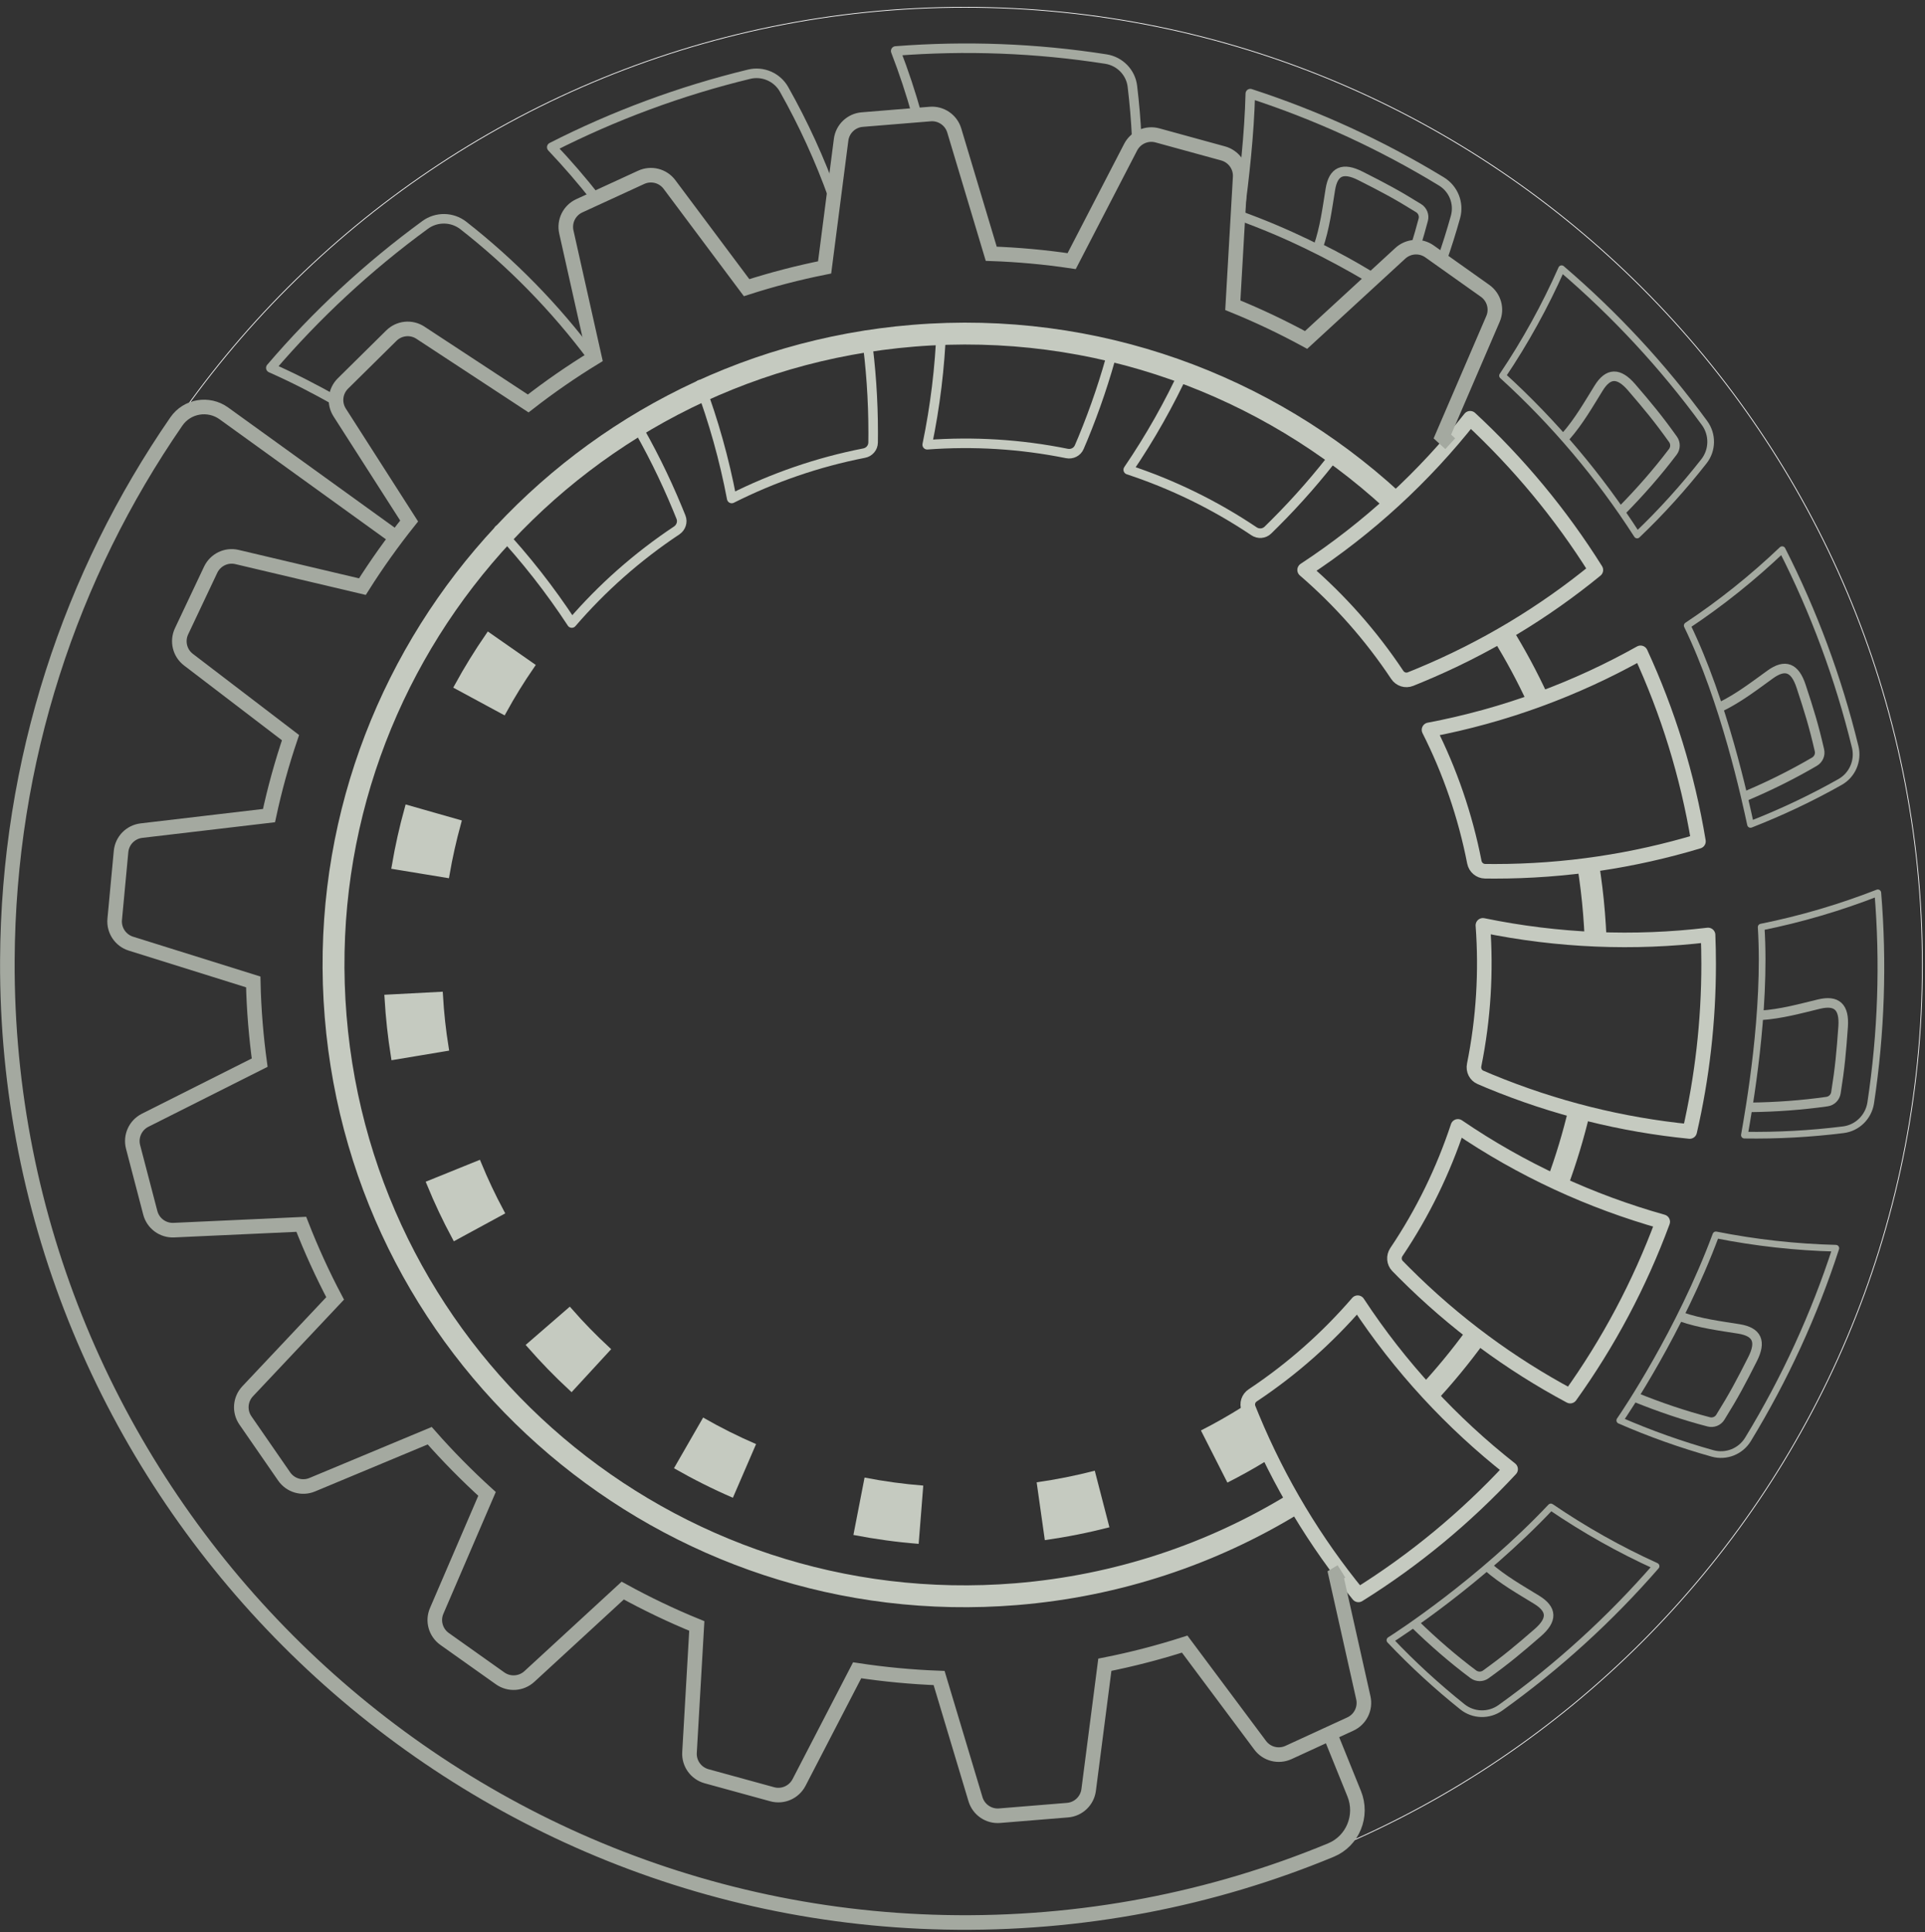 <?xml version="1.0" encoding="UTF-8"?> <svg xmlns="http://www.w3.org/2000/svg" width="264" height="265" viewBox="0 0 264 265" fill="none"><rect x="0" y="0" width="264" height="265" fill="#333333" stroke="none"/><path d="M59.033 162.335L65.546 159.7C66.456 161.907 67.488 164.086 68.615 166.198L62.442 169.551C61.185 167.21 60.039 164.786 59.033 162.335Z" fill="#C5CAC0" stroke="#C5CAC0"></path><path d="M78.361 190.213C76.412 188.407 74.55 186.485 72.797 184.489L78.1 179.895C79.672 181.689 81.356 183.418 83.114 185.049L78.361 190.213Z" fill="#C5CAC0" stroke="#C5CAC0"></path><path d="M72.785 91.315C71.428 93.288 70.158 95.343 69.01 97.433L62.838 94.098C64.109 91.773 65.519 89.49 67.026 87.297L72.785 91.315Z" fill="#C5CAC0" stroke="#C5CAC0"></path><path d="M61.026 143.669L54.104 144.824C53.687 142.213 53.396 139.544 53.238 136.893L60.249 136.525C60.389 138.912 60.646 141.311 61.026 143.669Z" fill="#C5CAC0" stroke="#C5CAC0"></path><path d="M54.236 118.728C54.686 116.106 55.268 113.489 55.976 110.938L62.726 112.864C62.095 115.167 61.566 117.515 61.16 119.866L54.236 118.728Z" fill="#C5CAC0" stroke="#C5CAC0"></path><path d="M143.29 211.21C146.26 210.79 149.24 210.2 152.15 209.45L150.14 201.69C147.52 202.37 144.84 202.9 142.17 203.28L143.29 211.21Z" fill="#C5CAC0"></path><path d="M164.699 196.17L168.329 203.32C170.129 202.41 171.909 201.42 173.639 200.36C174.479 199.85 170.789 192.69 170.309 192.99C168.489 194.13 166.609 195.2 164.699 196.17Z" fill="#C5CAC0"></path><path d="M118.569 202.63L117.039 210.5C119.989 211.07 122.999 211.49 125.989 211.72L126.619 203.73C123.939 203.52 121.229 203.15 118.569 202.63Z" fill="#C5CAC0"></path><path d="M96.43 194.4L92.43 201.35C95.03 202.84 97.75 204.21 100.51 205.4L103.69 198.04C101.21 196.97 98.77 195.75 96.43 194.4Z" fill="#C5CAC0"></path><path d="M118.83 45.99C119.44 50.37 119.75 54.84 119.75 59.39C119.75 59.82 119.75 60.26 119.74 60.69C119.73 61.41 119.21 62.01 118.51 62.14C112.11 63.39 106.02 65.51 100.35 68.36C99.33 62.99 97.86 57.77 95.99 52.76" stroke="#C5CAC0" stroke-width="1.31" stroke-miterlimit="10" stroke-linecap="round" stroke-linejoin="round"></path><path d="M81.69 27.16C79.79 24.74 77.78 22.42 75.67 20.19C84.18 15.86 93.25 12.48 102.73 10.18C104.61 9.72 106.58 10.57 107.53 12.26C110.17 16.94 112.43 21.87 114.27 27" stroke="#A4A9A0" stroke-width="1.308" stroke-miterlimit="10" stroke-linecap="round" stroke-linejoin="round"></path><path d="M46.101 55C43.191 53.33 40.201 51.81 37.141 50.45C43.351 43.19 50.431 36.6 58.311 30.84C59.871 29.7 62.011 29.73 63.541 30.92C70.141 36.09 76.111 42.16 81.241 49.04" stroke="#A4A9A0" stroke-width="1.308" stroke-miterlimit="10" stroke-linecap="round" stroke-linejoin="round"></path><path d="M86.9 57.66C89.15 61.48 91.16 65.51 92.9 69.72C93.07 70.12 93.23 70.52 93.39 70.92C93.66 71.58 93.4 72.34 92.81 72.74C87.38 76.35 82.56 80.63 78.42 85.44C75.42 80.86 72.06 76.59 68.4 72.66" stroke="#C5CAC0" stroke-width="1.31" stroke-miterlimit="10" stroke-linecap="round" stroke-linejoin="round"></path><path d="M228.031 167.55C224.861 176.12 220.581 184.15 215.341 191.46C207.161 187.09 199.471 181.45 192.571 174.54C192.261 174.23 191.961 173.93 191.661 173.62C191.161 173.11 191.101 172.31 191.501 171.71C195.141 166.3 197.951 160.49 199.941 154.47C208.671 160.43 218.181 164.78 228.031 167.55Z" stroke="#C5CAC0" stroke-width="2" stroke-miterlimit="10" stroke-linecap="round" stroke-linejoin="round"></path><path d="M251.771 171.18C248.821 180.26 244.801 189.06 239.721 197.4C238.711 199.05 236.731 199.84 234.861 199.32C230.541 198.11 226.291 196.6 222.141 194.79C222.861 193.76 230.391 182.6 235.321 169.35C240.751 170.43 246.251 171.04 251.771 171.18Z" stroke="#A4A9A0" stroke-width="0.916" stroke-miterlimit="10" stroke-linecap="round" stroke-linejoin="round"></path><path d="M227.119 214.78C220.849 221.98 213.719 228.51 205.779 234.2C204.199 235.33 202.069 235.28 200.559 234.07C197.059 231.27 193.729 228.22 190.619 224.93C191.689 224.26 202.979 216.94 212.689 206.66C217.269 209.78 222.089 212.5 227.119 214.78Z" stroke="#A4A9A0" stroke-width="0.916" stroke-miterlimit="10" stroke-linecap="round" stroke-linejoin="round"></path><path d="M234.249 128.22C234.299 129.54 234.329 130.86 234.329 132.2C234.329 140.1 233.429 147.79 231.729 155.17C222.509 154.26 213.249 151.99 204.239 148.26C203.839 148.09 203.439 147.92 203.039 147.75C202.379 147.47 202.029 146.76 202.169 146.06C203.459 139.67 203.839 133.23 203.369 126.9C213.689 129.03 224.109 129.43 234.249 128.22Z" stroke="#C5CAC0" stroke-width="2" stroke-miterlimit="10" stroke-linecap="round" stroke-linejoin="round"></path><path d="M224.99 89.53C228.73 97.63 231.43 106.3 232.93 115.38C224.07 118.05 214.68 119.49 204.96 119.49C204.53 119.49 204.09 119.49 203.66 119.48C202.95 119.47 202.34 118.95 202.2 118.25C200.95 111.85 198.84 105.75 195.98 100.09C206.34 98.13 216.1 94.51 224.99 89.53Z" stroke="#C5CAC0" stroke-width="2" stroke-miterlimit="10" stroke-linecap="round" stroke-linejoin="round"></path><path d="M252.351 107.24C248.421 109.46 244.311 111.4 240.071 113.06C239.341 109.67 236.441 96.18 231.391 85.79C236.041 82.7 240.391 79.21 244.411 75.38C248.741 83.89 252.121 92.96 254.431 102.44C254.881 104.32 254.041 106.29 252.351 107.24Z" stroke="#A4A9A0" stroke-width="0.916" stroke-miterlimit="10" stroke-linecap="round" stroke-linejoin="round"></path><path d="M235.961 96.94C238.481 95.71 240.671 94.01 242.781 92.49C244.811 91.03 246.161 91.52 247.011 94.12C248.101 97.43 248.731 99.44 249.521 102.88C249.671 103.49 249.391 104.13 248.851 104.45C245.851 106.21 242.641 107.8 239.421 109.16" stroke="#A4A9A0" stroke-width="1.31" stroke-miterlimit="10"></path><path d="M187.941 38.15C182.151 34.73 176.381 31.88 169.971 29.57C170.661 24.33 171.331 18.44 171.471 12.84C180.551 15.79 189.351 19.81 197.691 24.89C199.341 25.9 200.131 27.88 199.611 29.75C199.051 31.75 198.431 33.74 197.731 35.71" stroke="#A4A9A0" stroke-width="1.308" stroke-miterlimit="10" stroke-linecap="round" stroke-linejoin="round"></path><path d="M187.66 37.7C185.5 36.4 183.46 35.27 180.77 33.93C181.69 31.28 182.03 28.53 182.45 25.96C182.85 23.5 184.15 22.89 186.59 24.13C189.7 25.7 191.56 26.68 194.56 28.55C195.09 28.88 195.35 29.53 195.19 30.13C194.88 31.31 194.54 32.5 194.17 33.69" stroke="#A4A9A0" stroke-width="1.31" stroke-miterlimit="10"></path><path d="M125.75 15.77C124.92 12.8 123.95 9.86 122.84 6.99C132.36 6.25 142.03 6.59 151.67 8.1C153.58 8.4 155.08 9.93 155.3 11.85C155.58 14.18 155.78 16.52 155.89 18.88" stroke="#A4A9A0" stroke-width="1.308" stroke-miterlimit="10" stroke-linecap="round" stroke-linejoin="round"></path><path d="M218.86 78.17C211.71 84.02 203.61 88.93 194.64 92.64C194.24 92.81 193.84 92.97 193.44 93.13C192.77 93.4 192.02 93.15 191.62 92.55C188.01 87.12 183.72 82.3 178.92 78.16C187.7 72.4 195.32 65.34 201.62 57.36C208.23 63.49 214.04 70.48 218.86 78.17Z" stroke="#C5CAC0" stroke-width="2" stroke-miterlimit="10" stroke-linecap="round" stroke-linejoin="round"></path><path d="M233.691 63.25C230.891 66.82 227.841 70.21 224.521 73.37C219.341 65.3 213.131 57.96 206.061 51.52C209.191 46.87 211.901 41.95 214.161 36.85C221.411 43.06 228.011 50.13 233.771 58.02C234.911 59.58 234.881 61.73 233.691 63.25Z" stroke="#A4A9A0" stroke-width="0.916" stroke-miterlimit="10" stroke-linecap="round" stroke-linejoin="round"></path><path d="M214.699 59.88C216.529 57.8 217.879 55.42 219.239 53.23C220.549 51.11 221.989 51.05 223.769 53.12C226.039 55.76 227.389 57.38 229.439 60.25C229.809 60.76 229.799 61.46 229.419 61.96C227.289 64.78 224.879 67.52 222.389 70.04" stroke="#A4A9A0" stroke-width="1.31" stroke-miterlimit="10"></path><path d="M186.299 218.72C180.409 211.54 175.459 203.39 171.719 194.37C171.549 193.97 171.389 193.57 171.229 193.17C170.959 192.5 171.209 191.74 171.809 191.35C177.239 187.74 182.059 183.45 186.199 178.65C191.999 187.49 199.119 195.15 207.169 201.48C201.009 208.11 193.999 213.92 186.299 218.72Z" stroke="#C5CAC0" stroke-width="2" stroke-miterlimit="10" stroke-linecap="round" stroke-linejoin="round"></path><path d="M252.8 154.93C248.32 155.49 243.79 155.74 239.23 155.67C239.83 152.25 242.26 138.68 241.53 127.14C247 126.04 252.35 124.46 257.53 122.44C258.32 131.96 258.01 141.63 256.55 151.28C256.24 153.19 254.72 154.69 252.8 154.93Z" stroke="#A4A9A0" stroke-width="0.916" stroke-miterlimit="10" stroke-linecap="round" stroke-linejoin="round"></path><path d="M241.471 139.24C244.271 139.06 246.941 138.31 249.471 137.7C251.901 137.12 252.961 138.09 252.771 140.81C252.521 144.29 252.341 146.38 251.781 149.87C251.681 150.49 251.191 150.98 250.561 151.07C247.121 151.56 243.541 151.82 240.051 151.86" stroke="#A4A9A0" stroke-width="1.31" stroke-miterlimit="10"></path><path d="M230.54 180.58C233.19 181.5 235.95 181.84 238.51 182.25C240.97 182.66 241.58 183.96 240.35 186.39C238.78 189.5 237.8 191.36 235.93 194.36C235.6 194.9 234.95 195.15 234.34 194.99C230.98 194.12 227.58 192.96 224.34 191.65" stroke="#A4A9A0" stroke-width="1.31" stroke-miterlimit="10"></path><path d="M204 214.82C206.1 216.67 208.53 218.03 210.74 219.39C212.87 220.7 212.94 222.13 210.87 223.92C208.24 226.2 206.63 227.56 203.77 229.62C203.26 229.99 202.57 229.98 202.06 229.61C199.28 227.53 196.57 225.18 194.07 222.74" stroke="#A4A9A0" stroke-width="1.31" stroke-miterlimit="10"></path><path d="M198.891 60.85C198.531 60.52 198.171 60.19 197.811 59.86L204.751 43.74C205.351 42.36 204.891 40.75 203.661 39.88L196.051 34.48C194.821 33.61 193.151 33.72 192.041 34.74L179.121 46.62C175.871 44.85 172.521 43.26 169.071 41.86L170.081 24.3C170.171 22.8 169.191 21.44 167.741 21.04L158.741 18.57C157.291 18.17 155.761 18.84 155.061 20.18L146.971 35.81C143.351 35.27 139.661 34.93 135.941 34.8L130.871 17.9C130.441 16.46 129.051 15.51 127.551 15.64L118.251 16.4C116.751 16.52 115.541 17.68 115.351 19.17L113.091 36.67C109.441 37.4 105.871 38.33 102.391 39.45L91.821 25.31C90.921 24.1 89.301 23.69 87.931 24.32L79.451 28.22C78.081 28.85 77.341 30.35 77.671 31.82L81.531 49.04C78.371 50.97 75.341 53.07 72.441 55.33L57.661 45.63C56.401 44.8 54.741 44.97 53.671 46.03L47.031 52.59C45.961 53.65 45.771 55.31 46.591 56.58L56.111 71.45C53.811 74.33 51.671 77.33 49.701 80.45L32.511 76.39C31.041 76.04 29.541 76.77 28.891 78.13L24.901 86.57C24.261 87.93 24.651 89.56 25.851 90.47L39.841 101.16C38.661 104.64 37.671 108.21 36.891 111.85L19.401 113.91C17.901 114.09 16.741 115.28 16.601 116.78L15.731 126.07C15.591 127.57 16.521 128.96 17.951 129.41L34.731 134.66C34.771 136.57 34.871 138.5 35.031 140.43C35.181 142.21 35.371 143.98 35.611 145.73L19.901 153.63C18.561 154.31 17.871 155.83 18.251 157.29L20.611 166.32C20.991 167.78 22.341 168.77 23.841 168.7L41.321 167.9C42.681 171.39 44.231 174.79 45.961 178.06L33.961 190.8C32.931 191.9 32.801 193.56 33.661 194.8L38.971 202.48C39.831 203.72 41.431 204.19 42.821 203.61L58.931 196.89C61.401 199.7 64.031 202.36 66.791 204.87L59.891 220.91C59.291 222.29 59.751 223.9 60.981 224.77L68.591 230.17C69.821 231.04 71.491 230.93 72.601 229.91L85.401 218.13C88.681 219.93 92.071 221.56 95.561 222.98L94.561 240.33C94.471 241.83 95.451 243.19 96.901 243.59L105.901 246.06C107.351 246.46 108.881 245.79 109.581 244.45L117.551 229.06C121.241 229.62 124.991 229.98 128.791 230.12L133.781 246.74C134.211 248.18 135.601 249.13 137.101 249L146.401 248.24C147.901 248.12 149.111 246.96 149.301 245.47L151.521 228.3C155.261 227.56 158.911 226.61 162.471 225.47L172.821 239.34C173.721 240.55 175.341 240.96 176.711 240.33L185.191 236.43C186.561 235.8 187.301 234.3 186.971 232.83L183.191 215.96C183.401 215.83 183.761 215.63 183.971 215.5" stroke="#A4A9A0" stroke-width="2" stroke-miterlimit="10"></path><path d="M202.33 183.26C200.3 186.05 198.1 188.72 195.75 191.25" stroke="#C5CAC0" stroke-width="3" stroke-miterlimit="10"></path><path d="M216.59 152.31C215.79 155.69 214.79 159.01 213.6 162.23" stroke="#C5CAC0" stroke-width="3" stroke-miterlimit="10"></path><path d="M217.801 118.54C218.151 120.76 218.431 123 218.611 125.28C218.701 126.41 218.771 127.53 218.821 128.65" stroke="#C5CAC0" stroke-width="3" stroke-miterlimit="10"></path><path d="M206.051 86.9C207.841 89.79 209.461 92.8 210.901 95.92" stroke="#C5CAC0" stroke-width="3" stroke-miterlimit="10"></path><path d="M177.41 206.26C166.23 213.09 153.32 217.48 139.37 218.62C91.71 222.51 49.92 187.03 46.03 139.38C42.14 91.73 77.62 49.93 125.27 46.04C150.32 43.99 173.75 52.82 190.91 68.58" stroke="#C5CAC0" stroke-width="3" stroke-miterlimit="10"></path><path d="M132.32 263.64C204.846 263.64 263.64 204.846 263.64 132.32C263.64 59.794 204.846 1 132.32 1C59.794 1 1 59.794 1 132.32C1 204.846 59.794 263.64 132.32 263.64Z" stroke="white" stroke-width="0.1" stroke-miterlimit="10"></path><path d="M182.549 238.16L185.719 245.99C186.939 249 185.539 252.46 182.539 253.71C166.269 260.45 148.349 264.01 129.549 263.62C58.159 262.14 0.679 203.12 1.009 131.71C1.139 104.27 9.679 78.82 24.189 57.8C25.659 55.67 28.599 55.18 30.699 56.69L54.109 73.58" stroke="#A4A9A0" stroke-width="2" stroke-miterlimit="10"></path><path d="M183.48 61.86C180.85 65.32 177.96 68.64 174.8 71.79C174.49 72.1 174.19 72.4 173.88 72.7C173.37 73.2 172.57 73.26 171.98 72.86C166.56 69.22 160.76 66.41 154.73 64.42C157.75 59.99 160.36 55.35 162.56 50.58" stroke="#C5CAC0" stroke-width="1.31" stroke-miterlimit="10" stroke-linecap="round" stroke-linejoin="round"></path><path d="M152.7 47.73C151.6 51.89 150.21 56.03 148.52 60.12C148.36 60.52 148.19 60.92 148.01 61.32C147.73 61.98 147.02 62.33 146.32 62.19C139.93 60.9 133.49 60.52 127.16 60.99C128.26 55.69 128.9 50.37 129.1 45.08" stroke="#C5CAC0" stroke-width="1.31" stroke-miterlimit="10" stroke-linecap="round" stroke-linejoin="round"></path></svg> 